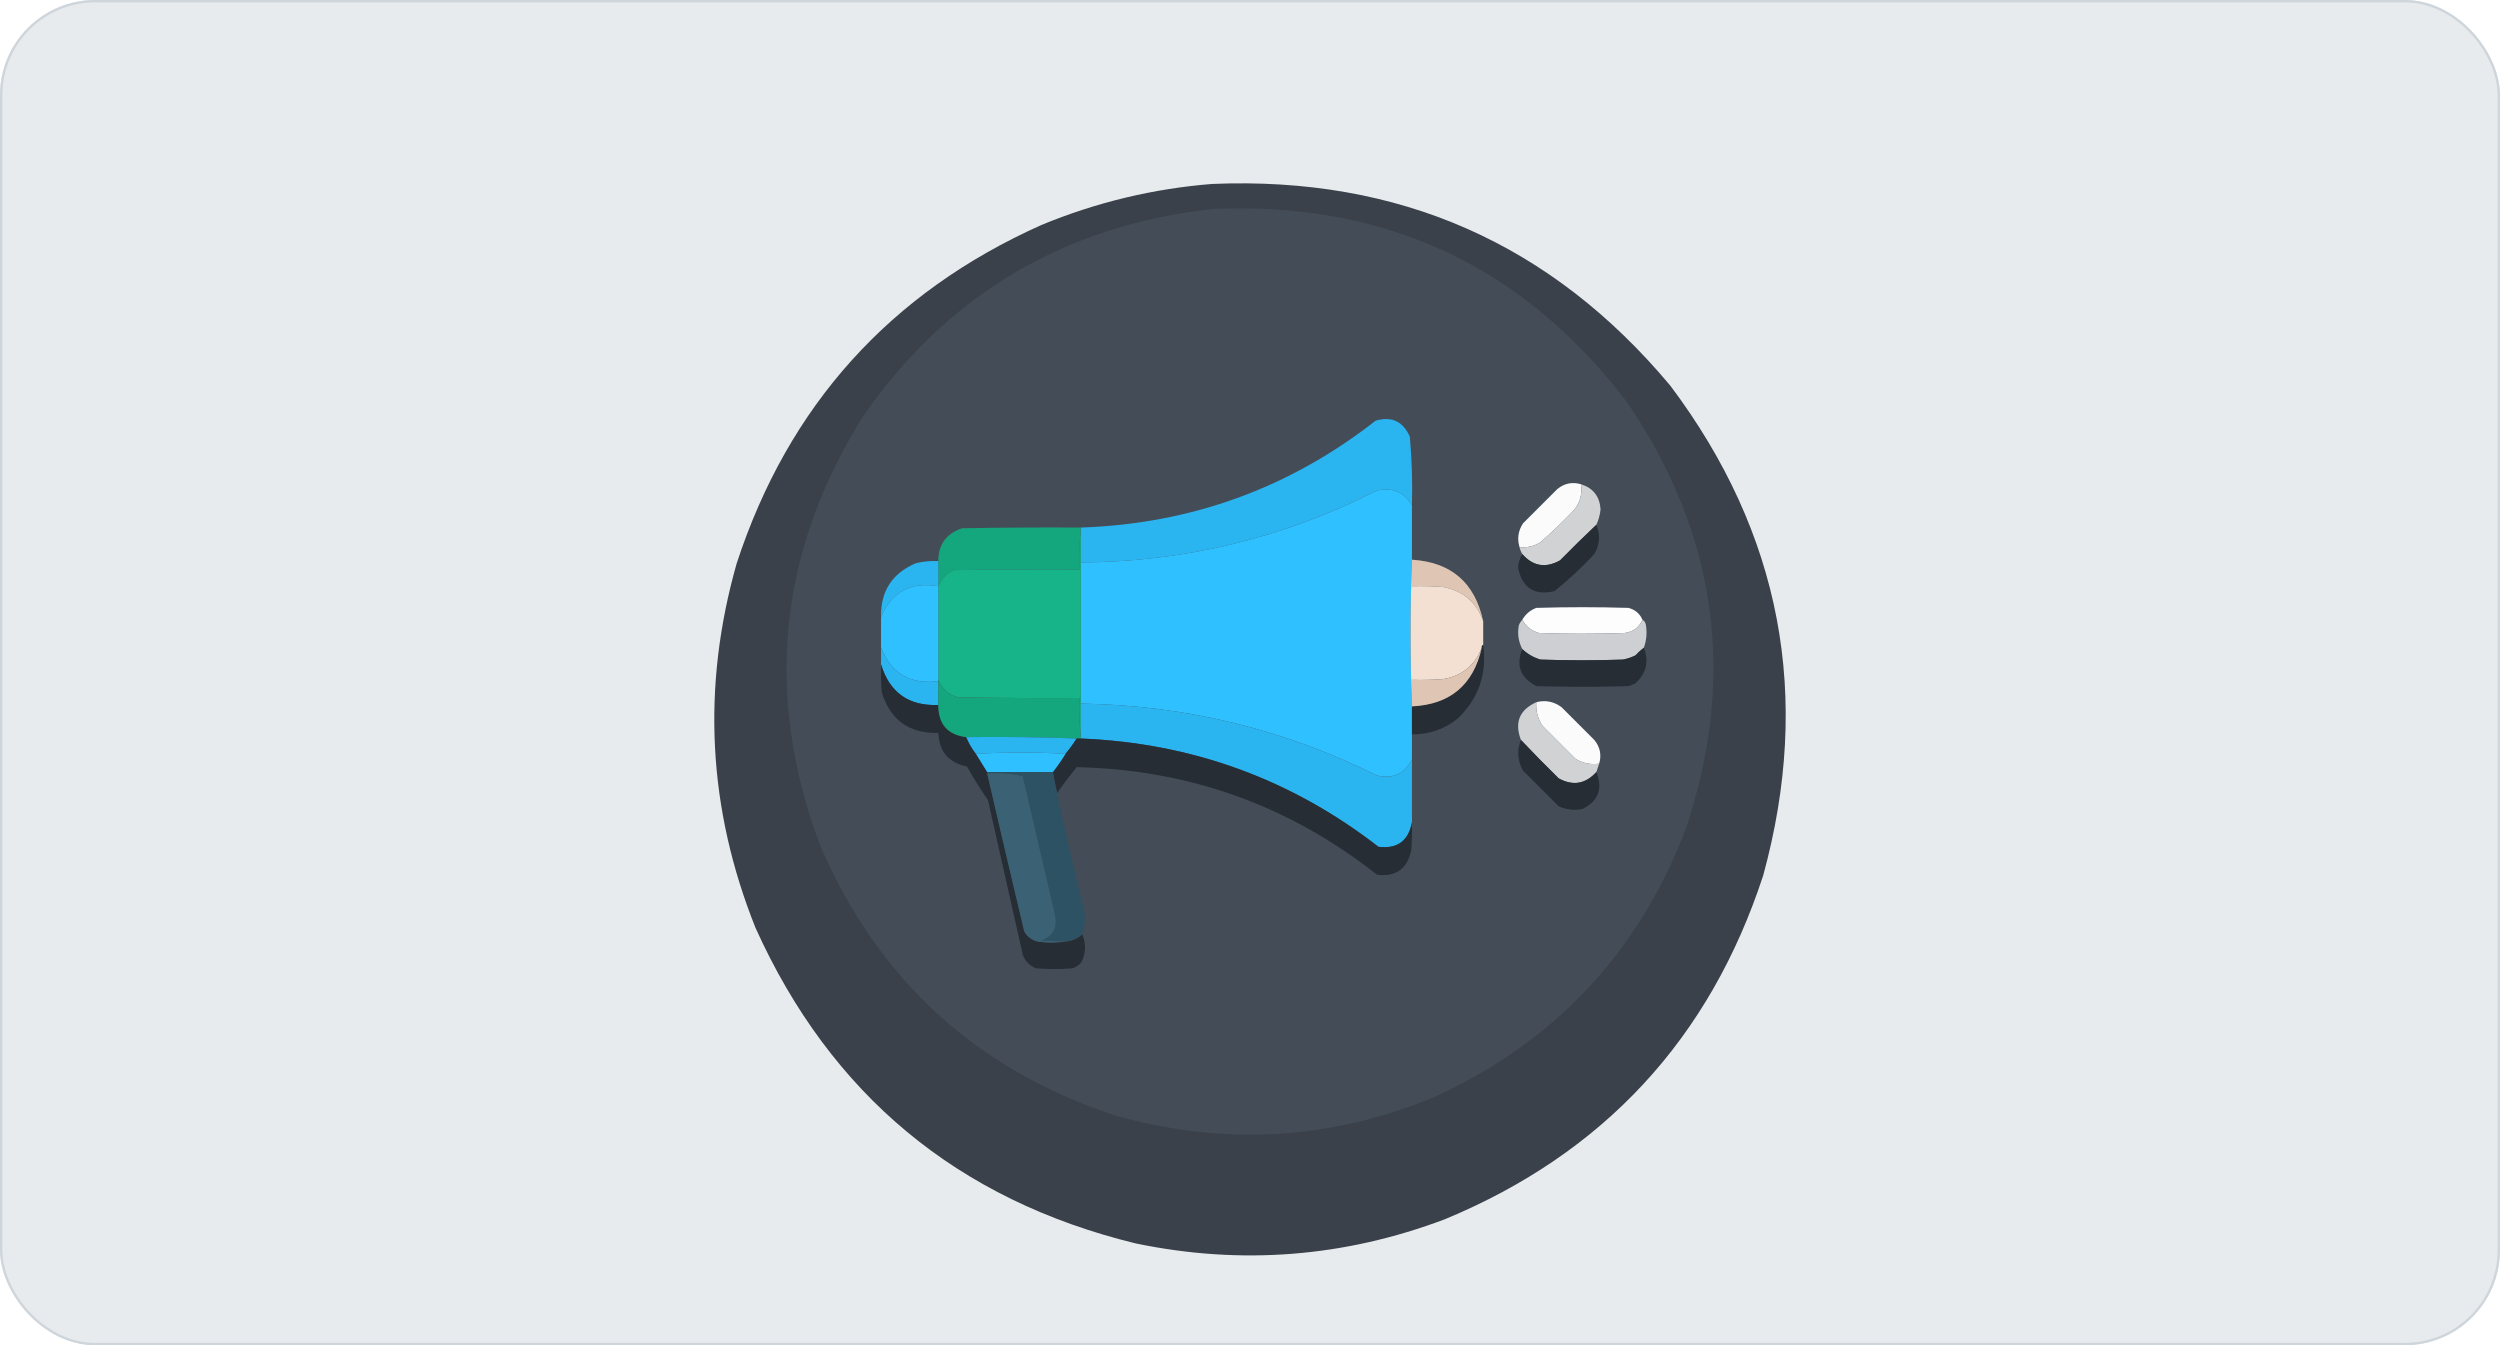 <svg width="1050" height="565" viewBox="0 0 1050 565" fill="none" xmlns="http://www.w3.org/2000/svg">
<g clip-path="url(#clip0_567_995)">
<rect width="1050" height="565" rx="40" fill="#E8EBEE"/>
<g filter="url(#filter0_d_567_995)">
<path opacity="0.996" fill-rule="evenodd" clip-rule="evenodd" d="M509.158 57.254C587.482 53.986 651.615 82.239 701.557 142.011C748.12 204.005 761.116 272.565 740.546 347.689C718.112 416.269 673.567 464.392 606.912 492.059C564.595 508.047 521.275 511.438 476.951 502.23C402.182 483.96 348.974 439.793 317.325 369.726C297.261 319.602 294.624 268.56 309.414 216.598C331.097 150.354 373.758 102.984 437.397 74.488C460.481 64.958 484.401 59.214 509.158 57.254Z" fill="#3A414A"/>
</g>
<path fill-rule="evenodd" clip-rule="evenodd" d="M509.724 87.767C582.06 84.718 639.978 111.841 683.476 169.134C721.378 224.874 729.477 284.769 707.773 348.82C687.774 400.651 652.458 438.038 601.827 460.982C558.045 478.898 513.406 481.347 467.91 468.327C409.813 449.03 368.659 411.266 344.447 355.035C320.856 291.892 326.883 231.808 362.529 174.785C398.268 123.52 447.334 94.514 509.724 87.767Z" fill="#444D57"/>
<path fill-rule="evenodd" clip-rule="evenodd" d="M593.017 212.185C589.701 206.672 584.811 204.618 578.347 206.024C539.284 225.863 497.817 235.936 453.948 236.244C453.948 231.55 453.948 226.855 453.948 222.161C453.948 221.966 453.948 221.77 453.948 221.574C500.236 220.003 541.507 205.04 577.76 176.685C584.501 174.724 589.293 176.974 592.137 183.433C592.982 192.983 593.275 202.568 593.017 212.185Z" fill="#2AB4F0"/>
<path fill-rule="evenodd" clip-rule="evenodd" d="M664.019 203.384C664.656 207.627 663.581 211.344 660.791 214.533C656.373 219.148 651.776 223.549 647.002 227.735C644.303 229.418 641.369 230.103 638.2 229.789C637.145 226.259 637.634 222.934 639.667 219.814C644.459 215.021 649.251 210.23 654.043 205.437C657.019 202.987 660.345 202.303 664.019 203.384Z" fill="#FBFBFC"/>
<path fill-rule="evenodd" clip-rule="evenodd" d="M664.018 203.384C669.153 205.002 671.892 208.523 672.234 213.946C672.001 216.206 671.414 218.358 670.473 220.401C665.311 225.27 660.225 230.257 655.217 235.364C649.158 238.725 643.877 237.845 639.373 232.723C638.821 231.814 638.43 230.836 638.2 229.789C641.369 230.103 644.303 229.418 647.002 227.735C651.776 223.549 656.373 219.148 660.791 214.533C663.581 211.344 664.656 207.627 664.018 203.384Z" fill="#D0D2D3"/>
<path fill-rule="evenodd" clip-rule="evenodd" d="M593.017 212.186C593.017 219.814 593.017 227.442 593.017 235.07C592.235 255.608 592.235 276.146 593.017 296.683C593.017 300.595 593.017 304.507 593.017 308.419C593.017 311.94 593.017 315.461 593.017 318.981C590.018 324.976 585.127 327.225 578.347 325.729C539.188 306.258 497.721 296.185 453.948 295.51C453.948 275.754 453.948 255.999 453.948 236.244C497.817 235.936 539.284 225.863 578.347 206.024C584.811 204.618 589.701 206.672 593.017 212.186Z" fill="#2FC0FF"/>
<path fill-rule="evenodd" clip-rule="evenodd" d="M670.473 220.401C672.224 224.63 671.93 228.737 669.593 232.723C664.372 238.338 658.797 243.521 652.869 248.273C644.524 250.259 639.438 247.031 637.613 238.591C637.667 236.406 638.254 234.45 639.373 232.723C643.877 237.845 649.158 238.725 655.217 235.364C660.225 230.257 665.311 225.27 670.473 220.401Z" fill="#262D34"/>
<path fill-rule="evenodd" clip-rule="evenodd" d="M453.948 221.574C453.948 221.77 453.948 221.966 453.948 222.161C453.364 227.727 453.169 233.399 453.361 239.178C435.756 239.08 418.152 239.178 400.55 239.471C397.455 240.901 395.304 243.151 394.095 246.219C394.095 242.699 394.095 239.178 394.095 235.657C394.101 228.701 397.426 224.104 404.07 221.868C420.695 221.574 437.321 221.476 453.948 221.574Z" fill="#14A67D"/>
<path fill-rule="evenodd" clip-rule="evenodd" d="M593.017 235.07C609.49 236.088 619.465 244.694 622.943 260.889C620.084 252.852 614.412 248.06 605.926 246.513C601.627 246.219 597.324 246.122 593.017 246.219C593.017 242.503 593.017 238.786 593.017 235.07Z" fill="#DFC5B3"/>
<path fill-rule="evenodd" clip-rule="evenodd" d="M394.095 235.657C394.095 239.178 394.095 242.699 394.095 246.219C382.566 244.254 374.546 248.558 370.037 259.129C369.824 248.289 374.714 240.759 384.706 236.537C387.789 235.791 390.919 235.498 394.095 235.657Z" fill="#2AB4F0"/>
<path fill-rule="evenodd" clip-rule="evenodd" d="M453.948 222.161C453.948 226.855 453.948 231.55 453.948 236.244C453.948 255.999 453.948 275.754 453.948 295.51C453.948 300.204 453.948 304.898 453.948 309.593C453.364 304.222 453.169 298.746 453.361 293.163C436.343 293.261 419.326 293.163 402.31 292.869C398.332 291.723 395.593 289.278 394.095 285.534C394.095 272.43 394.095 259.324 394.095 246.219C395.304 243.151 397.455 240.901 400.55 239.471C418.152 239.178 435.756 239.08 453.361 239.178C453.169 233.399 453.364 227.727 453.948 222.161Z" fill="#16B488"/>
<path fill-rule="evenodd" clip-rule="evenodd" d="M394.095 246.219C394.095 259.324 394.095 272.429 394.095 285.534C394.095 285.73 394.095 285.926 394.095 286.121C382.288 287.563 374.269 282.868 370.037 272.038C370.037 267.735 370.037 263.432 370.037 259.129C374.546 248.558 382.566 244.254 394.095 246.219Z" fill="#2FC0FF"/>
<path fill-rule="evenodd" clip-rule="evenodd" d="M593.017 235.07C593.017 238.786 593.017 242.503 593.017 246.219C597.324 246.122 601.627 246.219 605.926 246.513C614.412 248.06 620.084 252.852 622.943 260.889C622.943 264.214 622.943 267.539 622.943 270.865C622.451 271.065 622.255 271.456 622.356 272.038C619.425 279.563 613.948 283.963 605.926 285.241C601.627 285.534 597.324 285.632 593.017 285.534C593.017 289.25 593.017 292.967 593.017 296.683C592.235 276.146 592.235 255.608 593.017 235.07Z" fill="#F3E0D3"/>
<path fill-rule="evenodd" clip-rule="evenodd" d="M689.837 260.302C688.4 263.573 685.857 265.431 682.209 265.877C670.278 266.268 658.346 266.268 646.415 265.877C643.235 264.983 640.888 263.125 639.373 260.302C640.694 257.967 642.65 256.304 645.241 255.315C658.151 254.923 671.06 254.923 683.969 255.315C686.77 256.067 688.726 257.73 689.837 260.302Z" fill="#FDFDFD"/>
<path fill-rule="evenodd" clip-rule="evenodd" d="M639.373 260.302C640.888 263.125 643.235 264.983 646.415 265.877C658.346 266.268 670.278 266.268 682.209 265.877C685.857 265.431 688.4 263.573 689.837 260.302C690.697 260.799 691.187 261.581 691.304 262.649C691.803 265.867 691.51 268.997 690.424 272.038C689.174 272.993 688.001 274.068 686.903 275.265C685.223 276.086 683.463 276.673 681.622 277.026C670.082 277.417 658.542 277.417 647.002 277.026C644.093 276.167 641.55 274.7 639.373 272.625C637.745 269.495 637.256 266.17 637.906 262.649C638.263 261.73 638.752 260.948 639.373 260.302Z" fill="#CECFD2"/>
<path fill-rule="evenodd" clip-rule="evenodd" d="M690.424 272.038C692.623 277.814 691.45 282.802 686.903 287.001C685.972 287.507 684.994 287.898 683.969 288.175C671.06 288.566 658.151 288.566 645.241 288.175C638.544 284.598 636.588 279.415 639.373 272.625C641.55 274.7 644.093 276.167 647.001 277.026C658.542 277.417 670.082 277.417 681.622 277.026C683.463 276.673 685.223 276.086 686.903 275.265C688.001 274.068 689.174 272.993 690.424 272.038Z" fill="#262D34"/>
<path fill-rule="evenodd" clip-rule="evenodd" d="M622.943 270.864C624.594 282.954 621.074 293.223 612.381 301.671C606.755 306.242 600.3 308.491 593.017 308.419C593.017 304.507 593.017 300.595 593.017 296.683C609.046 295.911 618.826 287.696 622.356 272.038C622.255 271.456 622.451 271.065 622.943 270.864Z" fill="#262D34"/>
<path fill-rule="evenodd" clip-rule="evenodd" d="M370.037 272.038C374.269 282.868 382.288 287.563 394.095 286.121C394.095 289.446 394.095 292.771 394.095 296.096C381.686 296.593 373.667 290.921 370.037 279.08C370.037 276.732 370.037 274.385 370.037 272.038Z" fill="#2AB4F0"/>
<path fill-rule="evenodd" clip-rule="evenodd" d="M622.356 272.038C618.826 287.696 609.046 295.911 593.017 296.683C593.017 292.967 593.017 289.25 593.017 285.534C597.324 285.632 601.627 285.534 605.926 285.241C613.948 283.963 619.425 279.562 622.356 272.038Z" fill="#DFC5B3"/>
<path fill-rule="evenodd" clip-rule="evenodd" d="M370.037 279.08C373.667 290.921 381.686 296.594 394.095 296.097C394.084 304.134 397.996 308.633 405.831 309.593C406.906 312.137 408.275 314.484 409.938 316.634C411.503 319.177 413.068 321.72 414.633 324.262C414.633 324.458 414.633 324.654 414.633 324.849C419.718 346.953 424.901 369.055 430.183 391.157C431.539 393.551 433.593 395.018 436.344 395.557C440.556 396.039 444.664 395.942 448.666 395.264C450.946 394.907 452.902 393.929 454.534 392.33C456.194 396.284 456.096 400.196 454.241 404.066C453.225 405.308 451.954 406.188 450.427 406.706C445.341 407.098 440.256 407.098 435.17 406.706C432.545 405.646 430.687 403.788 429.596 401.132C424.708 379.425 419.817 357.714 414.926 335.998C411.76 331.46 408.826 326.766 406.124 321.915C398.431 320.382 394.421 315.688 394.095 307.832C381.916 308.146 373.994 302.473 370.33 290.815C370.037 286.909 369.939 282.996 370.037 279.08Z" fill="#262D34"/>
<path fill-rule="evenodd" clip-rule="evenodd" d="M394.095 285.534C395.593 289.278 398.332 291.723 402.31 292.869C419.326 293.163 436.343 293.261 453.361 293.163C453.169 298.746 453.364 304.222 453.948 309.593C453.948 309.788 453.948 309.984 453.948 310.179C453.361 310.179 452.774 310.179 452.187 310.179C436.836 309.594 421.384 309.398 405.831 309.593C397.997 308.633 394.084 304.134 394.095 296.097C394.095 292.771 394.095 289.446 394.095 286.121C394.095 285.926 394.095 285.73 394.095 285.534Z" fill="#14A67D"/>
<path fill-rule="evenodd" clip-rule="evenodd" d="M671.647 320.742C668.023 321.245 664.698 320.56 661.671 318.688C657.075 314.092 652.478 309.495 647.882 304.898C645.869 301.889 644.989 298.564 645.241 294.923C649.053 293.94 652.574 294.625 655.803 296.977C660.4 301.573 664.997 306.17 669.593 310.766C672.043 313.742 672.728 317.068 671.647 320.742Z" fill="#FBFBFC"/>
<path fill-rule="evenodd" clip-rule="evenodd" d="M453.948 295.51C497.721 296.185 539.188 306.258 578.347 325.729C585.127 327.225 590.018 324.976 593.017 318.981C593.017 327.783 593.017 336.585 593.017 345.387C591.543 353.216 586.849 356.639 578.934 355.656C542.264 327.226 500.602 312.068 453.948 310.179C453.948 309.984 453.948 309.788 453.948 309.593C453.948 304.898 453.948 300.204 453.948 295.51Z" fill="#2AB4F0"/>
<path fill-rule="evenodd" clip-rule="evenodd" d="M645.241 294.923C644.989 298.564 645.869 301.889 647.882 304.898C652.478 309.495 657.075 314.092 661.671 318.688C664.698 320.56 668.023 321.245 671.647 320.742C671.255 321.915 670.865 323.089 670.473 324.262C665.894 329.309 660.613 330.19 654.63 326.903C649.214 321.585 643.933 316.207 638.786 310.766C636.013 303.435 638.164 298.154 645.241 294.923Z" fill="#D0D2D3"/>
<path fill-rule="evenodd" clip-rule="evenodd" d="M405.831 309.593C421.384 309.398 436.836 309.594 452.187 310.179C450.759 312.457 449.194 314.609 447.493 316.634C434.975 315.852 422.456 315.852 409.938 316.634C408.275 314.484 406.906 312.137 405.831 309.593Z" fill="#2AB4F0"/>
<path fill-rule="evenodd" clip-rule="evenodd" d="M452.187 310.179C452.774 310.179 453.361 310.179 453.947 310.179C500.602 312.068 542.264 327.226 578.934 355.656C586.849 356.639 591.543 353.216 593.017 345.387C593.114 349.304 593.017 353.216 592.723 357.123C591.043 364.952 586.251 368.375 578.347 367.391C541.456 338.303 499.403 323.241 452.187 322.209C449.304 325.769 446.565 329.387 443.972 333.064C443.293 330.151 442.706 327.217 442.212 324.262C444.117 321.822 445.877 319.279 447.493 316.634C449.194 314.609 450.759 312.457 452.187 310.179Z" fill="#262D34"/>
<path fill-rule="evenodd" clip-rule="evenodd" d="M638.786 310.766C643.933 316.207 649.214 321.585 654.63 326.903C660.613 330.19 665.894 329.309 670.473 324.262C673.301 331.231 671.346 336.414 664.605 339.812C661.128 340.464 657.803 340.073 654.63 338.639C649.642 333.651 644.654 328.663 639.667 323.676C637.334 319.496 637.041 315.193 638.786 310.766Z" fill="#262D34"/>
<path fill-rule="evenodd" clip-rule="evenodd" d="M447.493 316.634C445.877 319.279 444.117 321.822 442.212 324.262C433.018 324.262 423.826 324.262 414.633 324.262C413.068 321.72 411.503 319.177 409.938 316.634C422.456 315.852 434.975 315.852 447.493 316.634Z" fill="#2FC0FF"/>
<path fill-rule="evenodd" clip-rule="evenodd" d="M414.633 324.849C419.779 324.487 424.766 324.877 429.596 326.023C434.095 345.387 438.593 364.751 443.092 384.115C444.33 389.433 442.472 393.052 437.517 394.971C441.229 395.264 444.945 395.361 448.666 395.264C444.664 395.942 440.556 396.039 436.344 395.557C433.593 395.018 431.539 393.551 430.183 391.156C424.901 369.055 419.718 346.953 414.633 324.849Z" fill="#3A6274"/>
<path fill-rule="evenodd" clip-rule="evenodd" d="M414.633 324.849C414.633 324.654 414.633 324.458 414.633 324.262C423.826 324.262 433.018 324.262 442.212 324.262C442.706 327.217 443.293 330.151 443.972 333.064C447.534 349.738 451.348 366.363 455.414 382.941C455.96 386.181 455.666 389.31 454.534 392.33C452.902 393.928 450.946 394.907 448.666 395.264C444.945 395.361 441.229 395.264 437.517 394.971C442.472 393.052 444.33 389.433 443.092 384.115C438.593 364.751 434.095 345.387 429.596 326.023C424.766 324.877 419.779 324.487 414.633 324.849Z" fill="#2C5263"/>
</g>
<rect x="0.5" y="0.5" width="1049" height="564" rx="39.5" stroke="#CED5DB"/>
<defs>
<filter id="filter0_d_567_995" x="260" y="37" width="530" height="530.277" filterUnits="userSpaceOnUse" color-interpolation-filters="sRGB">
<feFlood flood-opacity="0" result="BackgroundImageFix"/>
<feColorMatrix in="SourceAlpha" type="matrix" values="0 0 0 0 0 0 0 0 0 0 0 0 0 0 0 0 0 0 127 0" result="hardAlpha"/>
<feOffset dy="20"/>
<feGaussianBlur stdDeviation="20"/>
<feComposite in2="hardAlpha" operator="out"/>
<feColorMatrix type="matrix" values="0 0 0 0 0.231 0 0 0 0 0.259 0 0 0 0 0.294 0 0 0 0.35 0"/>
<feBlend mode="normal" in2="BackgroundImageFix" result="effect1_dropShadow_567_995"/>
<feBlend mode="normal" in="SourceGraphic" in2="effect1_dropShadow_567_995" result="shape"/>
</filter>
<clipPath id="clip0_567_995">
<rect width="1050" height="565" rx="40" fill="white"/>
</clipPath>
</defs>
</svg>
